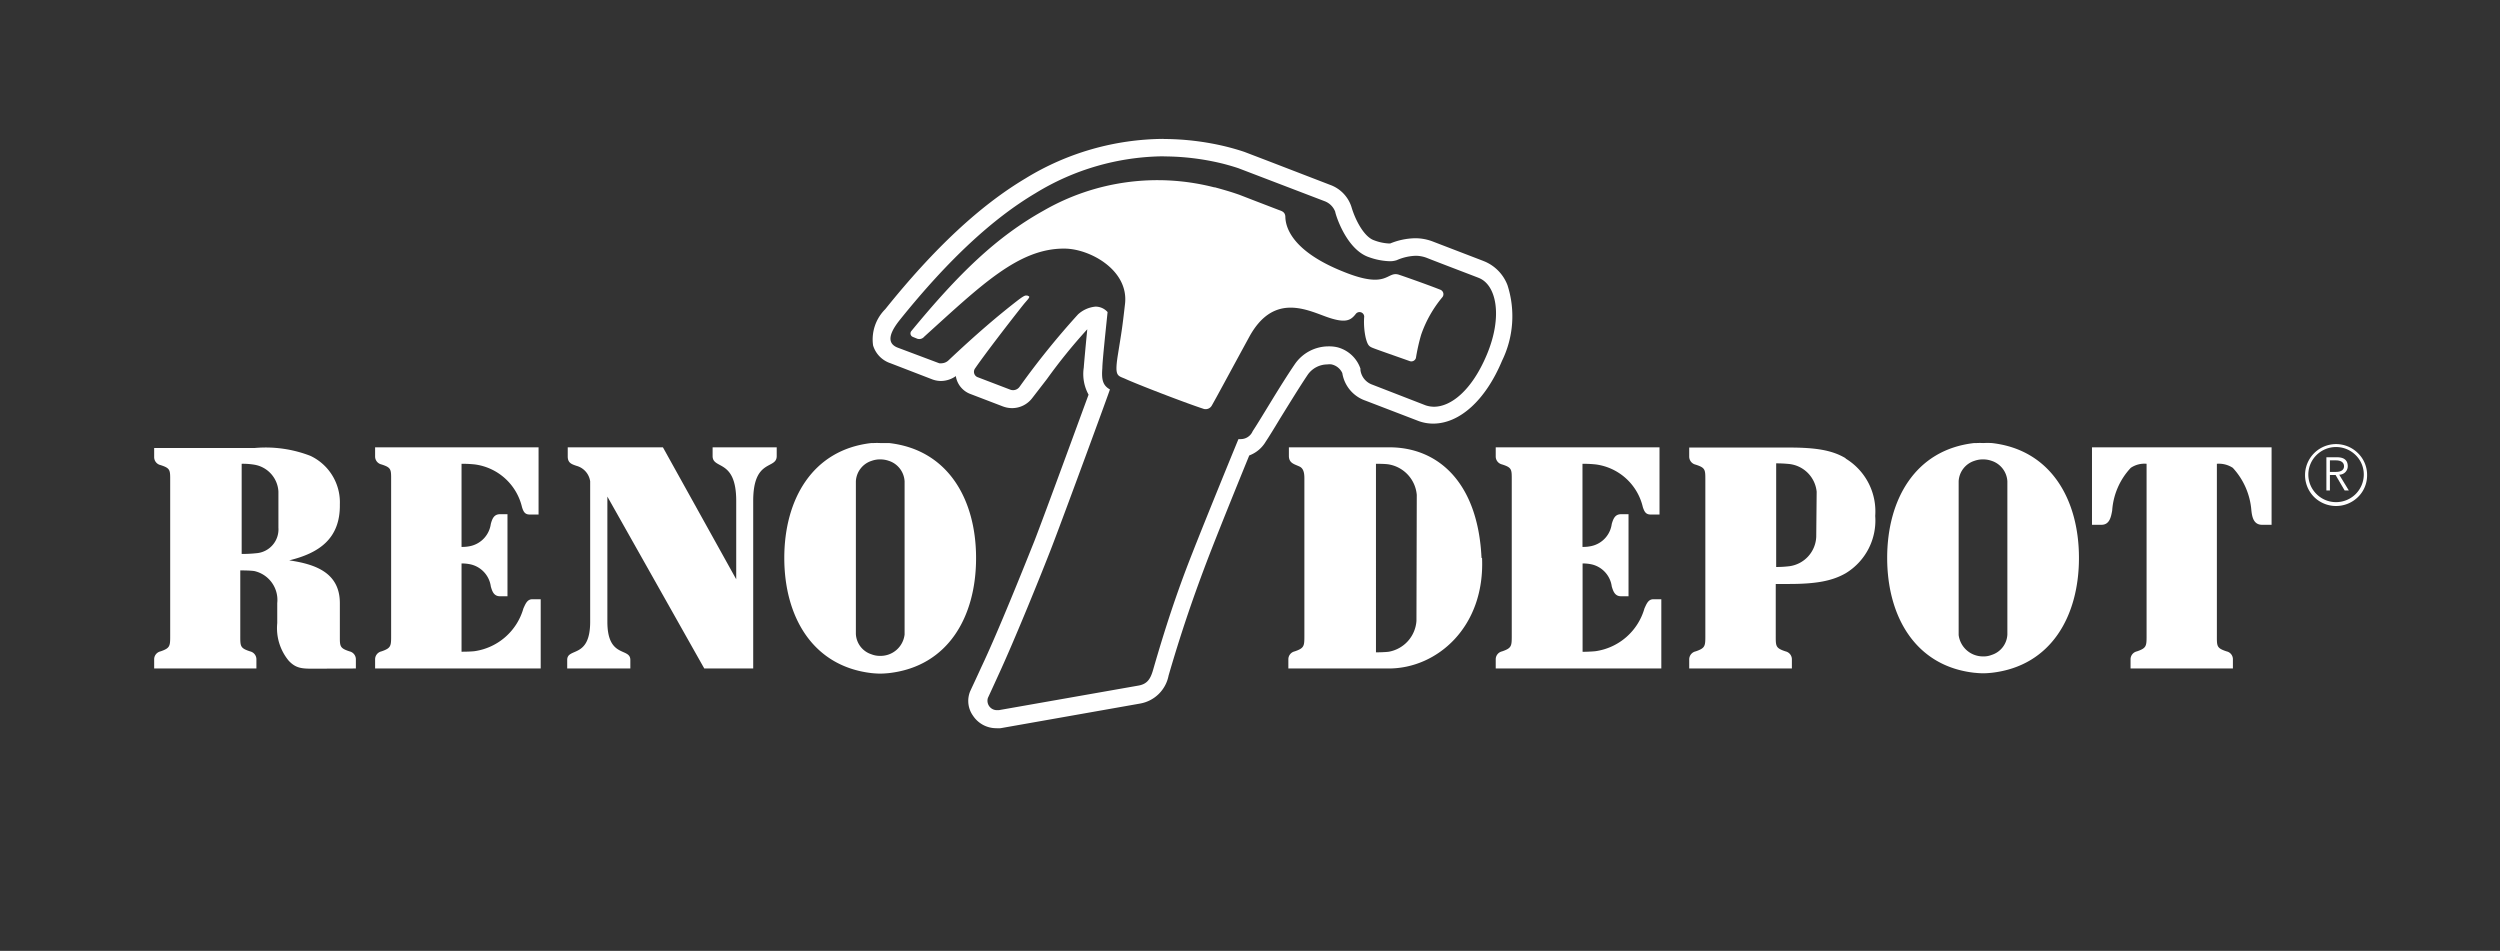 <svg id="inversé" xmlns="http://www.w3.org/2000/svg" viewBox="0 0 234 89"><rect x="0" y="0" width="234" height="89" fill="#333333" stroke="none"/><defs><style>.cls-1{fill:#fff;}</style></defs><title>INV-Reno-Depôt EN</title><path class="cls-1" d="M108.88,13A25,25,0,0,0,96,16.69c-4.25,2.53-8.55,6.53-13.14,12.25a4,4,0,0,0-1.14,3.39A2.53,2.53,0,0,0,83.35,34l3.86,1.49a2.36,2.36,0,0,0,.87.17,2.43,2.43,0,0,0,1.39-.46,1.5,1.5,0,0,0,.06.29,2.14,2.14,0,0,0,1.23,1.36l3.08,1.18a2.47,2.47,0,0,0,.89.17,2.37,2.37,0,0,0,1.88-.93L98,35.47a51.12,51.12,0,0,1,3.77-4.65c-.15,1.51-.3,3.16-.33,3.59a4,4,0,0,0,.45,2.53c-1,2.71-3.92,10.71-5.06,13.67-1,2.5-3.44,8.6-5,11.88-.39.86-.7,1.52-.87,1.88l-.16.35A2.38,2.38,0,0,0,91.08,67a2.6,2.6,0,0,0,2.15,1.16,3,3,0,0,0,.42,0l13.08-2.31a3.29,3.29,0,0,0,2.65-2.62c1.08-3.71,2.14-6.88,3.55-10.6.54-1.42,1.67-4.29,4-10a3,3,0,0,0,1.54-1.29v0c.34-.51.81-1.28,1.34-2.16.82-1.32,1.74-2.83,2.57-4.07a2.25,2.25,0,0,1,1.87-1,1.28,1.28,0,0,1,.39,0,1.45,1.45,0,0,1,1,.81,3.27,3.27,0,0,0,2.17,2.58l5,1.92h0a4,4,0,0,0,1.33.23c2.49,0,4.91-2.2,6.45-5.88a9.49,9.49,0,0,0,.51-7.08A3.92,3.92,0,0,0,139,24.49l-.22-.09-4.71-1.81a4.56,4.56,0,0,0-1.62-.29,6.44,6.44,0,0,0-2.33.49H130a4.48,4.48,0,0,1-1.39-.3c-.91-.31-1.74-1.84-2.12-3.14h0v0a3.25,3.25,0,0,0-2-2.05l-5.76-2.22-2.17-.83c-.12-.05-.94-.32-1.84-.54a25,25,0,0,0-5.77-.7m0,1.63a23.32,23.32,0,0,1,5.39.65c.85.21,1.6.46,1.64.48l8,3.06a1.69,1.69,0,0,1,1,1c0,.16,1,3.51,3.15,4.24a6.28,6.28,0,0,0,1.92.38,2,2,0,0,0,.69-.1,4.79,4.79,0,0,1,1.79-.41,3,3,0,0,1,1,.19c1,.4,4.9,1.88,4.9,1.89,1.62.65,2.25,3.56.74,7.17-1.42,3.39-3.38,4.88-4.95,4.88a2.5,2.5,0,0,1-.78-.13l-5-1.94a1.68,1.68,0,0,1-1.1-1.34.8.8,0,0,1,0-.15,3.11,3.11,0,0,0-2.14-2,3.29,3.29,0,0,0-.81-.09,3.83,3.83,0,0,0-3.21,1.69c-1.43,2.1-3.1,5-3.93,6.25a1.21,1.21,0,0,1-1.16.74h-.17c-.18.42-3,7.31-4.4,10.88s-2.45,6.77-3.59,10.72c-.25.88-.57,1.33-1.37,1.47l-13.07,2.3-.15,0a.88.88,0,0,1-.87-1.15s.41-.88,1-2.18c1.52-3.29,4-9.41,5-12,1.34-3.5,5.31-14.32,5.42-14.69-.71-.39-.79-1-.71-2,0-.61.32-3.58.49-5.24a1.5,1.5,0,0,0-1.13-.51,2.8,2.8,0,0,0-1.64.73,74.61,74.61,0,0,0-5.48,6.79.75.75,0,0,1-.59.3.77.77,0,0,1-.3-.06l-3.06-1.17a.54.54,0,0,1-.2-.81c.92-1.34,3.13-4.21,4.5-5.94.37-.46.71-.75.51-.82l-.13-.06-.12,0c-.11,0-.3.09-.84.51-1.83,1.42-3.8,3.1-6.38,5.53a1,1,0,0,1-.63.3.91.91,0,0,1-.27,0L84,32.53c-1.14-.46-.6-1.55.21-2.57,4.57-5.69,8.74-9.52,12.7-11.87a23.29,23.29,0,0,1,12-3.46"/><path class="cls-1" d="M113.67,17.54a21.36,21.36,0,0,0-16,2.18C93.28,22.17,89.75,25.58,85.29,31a.35.35,0,0,0,.14.53l.44.18a.6.6,0,0,0,.64-.2c5.35-4.84,8.84-8.27,13.12-8.24,2.35,0,6.05,2,5.67,5.19-.27,2.35-.28,2.33-.68,4.83-.31,2,0,1.85.73,2.18.94.44,5.45,2.19,7.25,2.78a.66.66,0,0,0,.83-.3c.5-.88,1.3-2.38,3.49-6.4s5.16-2.66,7.11-1.94,2.41.37,2.89-.25a.44.44,0,0,1,.77.26,6.86,6.86,0,0,0,.14,2c.18.69.31.79.6.92s2.09.75,3.55,1.27a.45.45,0,0,0,.55-.3,18.09,18.09,0,0,1,.49-2.18,11.17,11.17,0,0,1,2-3.53.45.45,0,0,0-.2-.68c-.8-.32-2.68-1-3.86-1.4s-1,1.4-5.12-.25c-4.88-1.92-5.5-4.17-5.53-5.14,0-.5-.36-.58-.6-.67l-2.42-.93-1.29-.5c-.61-.21-1-.34-2.3-.7"/><path class="cls-1" d="M170,50.25A2.9,2.9,0,0,1,167.47,53a10.12,10.12,0,0,1-1.22.07v-9.7a12.21,12.21,0,0,1,1.22.06,2.9,2.9,0,0,1,2.57,2.6Zm2.75-7.36c-1.26-.75-2.76-1-5.31-1h-9.33v.85a.77.77,0,0,0,.6.75c.93.3.91.47.91,1.49V59.47c0,1,0,1.19-.91,1.5a.77.77,0,0,0-.6.74v.86h9.61v-.86a.76.76,0,0,0-.59-.74c-.94-.31-.92-.48-.92-1.5V54.66h1.23c2.55,0,4.05-.28,5.31-1a5.77,5.77,0,0,0,2.77-5.37,5.78,5.78,0,0,0-2.77-5.37"/><path class="cls-1" d="M132.58,58.11A3.15,3.15,0,0,1,130,61c-.33.05-1.1.06-1.21.06V43.41c.11,0,.88,0,1.21.06h0a3.17,3.17,0,0,1,2.61,2.85Zm6.09-5.89c-.33-7.13-4.13-10.39-8.7-10.35h-9.33v.8c0,.69.51.77,1,1s.45.91.45,1.32V59.47c0,1,0,1.19-.91,1.5a.76.76,0,0,0-.59.74v.86H130c4.47,0,9-3.84,8.72-10.35"/><path class="cls-1" d="M195.81,41.87v7.25h.89c.75,0,.89-.72,1-1.33a6.48,6.48,0,0,1,1.74-4,2.28,2.28,0,0,1,1.48-.38V59.47c0,1,0,1.19-.91,1.5a.76.76,0,0,0-.59.74v.86H209v-.86a.75.75,0,0,0-.59-.74c-.94-.31-.91-.48-.91-1.5V43.41a2.37,2.37,0,0,1,1.49.38,6.62,6.62,0,0,1,1.74,4c.07.61.21,1.33,1,1.33h.89V41.87Z"/><path class="cls-1" d="M154.75,56.09c-.48,0-.64.45-.83.86a5.58,5.58,0,0,1-4.57,4c-.44.05-1.13.06-1.22.06V52.74a3.81,3.81,0,0,1,.87.09,2.45,2.45,0,0,1,1.86,2.06c.14.47.3.92.87.92h.7V48.13h-.7c-.57,0-.73.44-.87.91A2.44,2.44,0,0,1,149,51.1a3.39,3.39,0,0,1-.88.09V43.41a11.51,11.51,0,0,1,1.24.06,5.22,5.22,0,0,1,4.41,4c.14.41.27.69.73.69h.83V41.87H140v.85a.76.76,0,0,0,.59.75c.94.3.91.47.91,1.49V59.47c0,1,0,1.19-.91,1.5a.76.76,0,0,0-.59.74v.86h15.5V56.09h-.79"/><path class="cls-1" d="M187.89,59.39a2.11,2.11,0,0,1-1.47,1.91,2,2,0,0,1-.8.14,2.29,2.29,0,0,1-2.29-2V45.05a2.12,2.12,0,0,1,1.49-1.92,2.29,2.29,0,0,1,.8-.13,2.31,2.31,0,0,1,.75.12,2.14,2.14,0,0,1,1.52,1.93Zm6.7-7.17c0-5.43-2.6-10.12-8.15-10.75h0a8,8,0,0,0-.82,0,5.28,5.28,0,0,0-.61,0h0l-.23,0h0c-5.54.63-8.14,5.32-8.14,10.75s2.6,10.12,8.15,10.75c.05,0,.45.05.83.05s.82-.05.82-.05c5.55-.64,8.15-5.31,8.15-10.75"/><path class="cls-1" d="M218.66,47a2.58,2.58,0,0,1-1.84-.76,2.56,2.56,0,0,1,0-3.64,2.6,2.6,0,0,1,3.67,0,2.53,2.53,0,0,1,.76,1.82A2.59,2.59,0,0,1,218.66,47m2.9-2.58a2.84,2.84,0,0,0-.85-2,2.9,2.9,0,1,0-4.11,4.1,2.93,2.93,0,0,0,4.11,0,2.83,2.83,0,0,0,.85-2.05"/><path class="cls-1" d="M218.08,45.91h-.33V42.8h1c.64,0,1,.27,1,.84a.79.79,0,0,1-.8.79l.9,1.48h-.39l-.85-1.45h-.53Zm0-1.74h.56c.57,0,.76-.25.76-.53s-.19-.55-.76-.55h-.56Z"/><path class="cls-1" d="M84.67,59.39a2.26,2.26,0,0,1-2.28,2,2.15,2.15,0,0,1-.83-.15,2.1,2.1,0,0,1-1.45-1.9V45.05a2.12,2.12,0,0,1,1.49-1.92,2.26,2.26,0,0,1,.79-.13,2.39,2.39,0,0,1,.76.12,2.14,2.14,0,0,1,1.52,1.93Zm6.69-7.17c0-5.43-2.59-10.12-8.14-10.75h0s-.43,0-.83,0a5.4,5.4,0,0,0-.61,0h0l-.22,0h0c-5.55.63-8.15,5.32-8.15,10.75S76,62.34,81.56,63c0,0,.45.05.83.05s.83-.05.83-.05c5.55-.64,8.14-5.31,8.14-10.75"/><path class="cls-1" d="M49.82,56.09c-.48,0-.64.45-.83.86a5.58,5.58,0,0,1-4.57,4C44,61,43.29,61,43.2,61V52.74a3.81,3.81,0,0,1,.87.09,2.46,2.46,0,0,1,1.87,2.06c.13.47.29.92.86.92h.7V48.13h-.7c-.57,0-.73.44-.86.91a2.46,2.46,0,0,1-1.86,2.06,3.39,3.39,0,0,1-.88.09V43.41a11.41,11.41,0,0,1,1.24.06,5.24,5.24,0,0,1,4.42,4c.13.41.26.69.72.69h.83V41.87H35.11v.85a.76.76,0,0,0,.59.75c.94.3.91.47.91,1.49V59.47c0,1,0,1.19-.91,1.5a.76.76,0,0,0-.59.74v.86h15.5V56.09h-.79"/><path class="cls-1" d="M72.7,41.87h-6v.82c0,1.28,2.21.23,2.21,4.19v7.34L62.05,41.87H53.14v.85c0,.61.35.72.81.88a1.76,1.76,0,0,1,1.29,1.45V58.2c0,3.48-2.15,2.38-2.15,3.57v.8H59v-.8c0-1.19-2.15-.12-2.15-3.57V46.48l9.07,16.09H70.5V46.88c0-4,2.2-2.91,2.2-4.19Z"/><path class="cls-1" d="M26.06,49.39A2.24,2.24,0,0,1,24,51.78a12.64,12.64,0,0,1-1.38.07V43.41a6.51,6.51,0,0,1,1.21.09h0A2.7,2.7,0,0,1,26.06,46Zm7.25,13.18v-.86a.76.76,0,0,0-.59-.74c-.85-.28-.91-.44-.91-1.25V56.45c0-2.88-2.35-3.65-4.74-4v0c2.75-.67,4.79-2,4.74-5.24a4.81,4.81,0,0,0-2.75-4.54,11.58,11.58,0,0,0-5.19-.74H14.43v.85a.76.76,0,0,0,.59.75c.94.3.91.47.91,1.49V59.47c0,1,0,1.19-.91,1.5a.76.76,0,0,0-.59.74v.86H24v-.86a.76.76,0,0,0-.59-.74c-.94-.31-.92-.47-.92-1.5V53.39c.21,0,.89,0,1.31.06a2.77,2.77,0,0,1,2.15,3v1.88a4.78,4.78,0,0,0,1.07,3.51c.7.75,1.28.75,2.44.75Z"/></svg>
